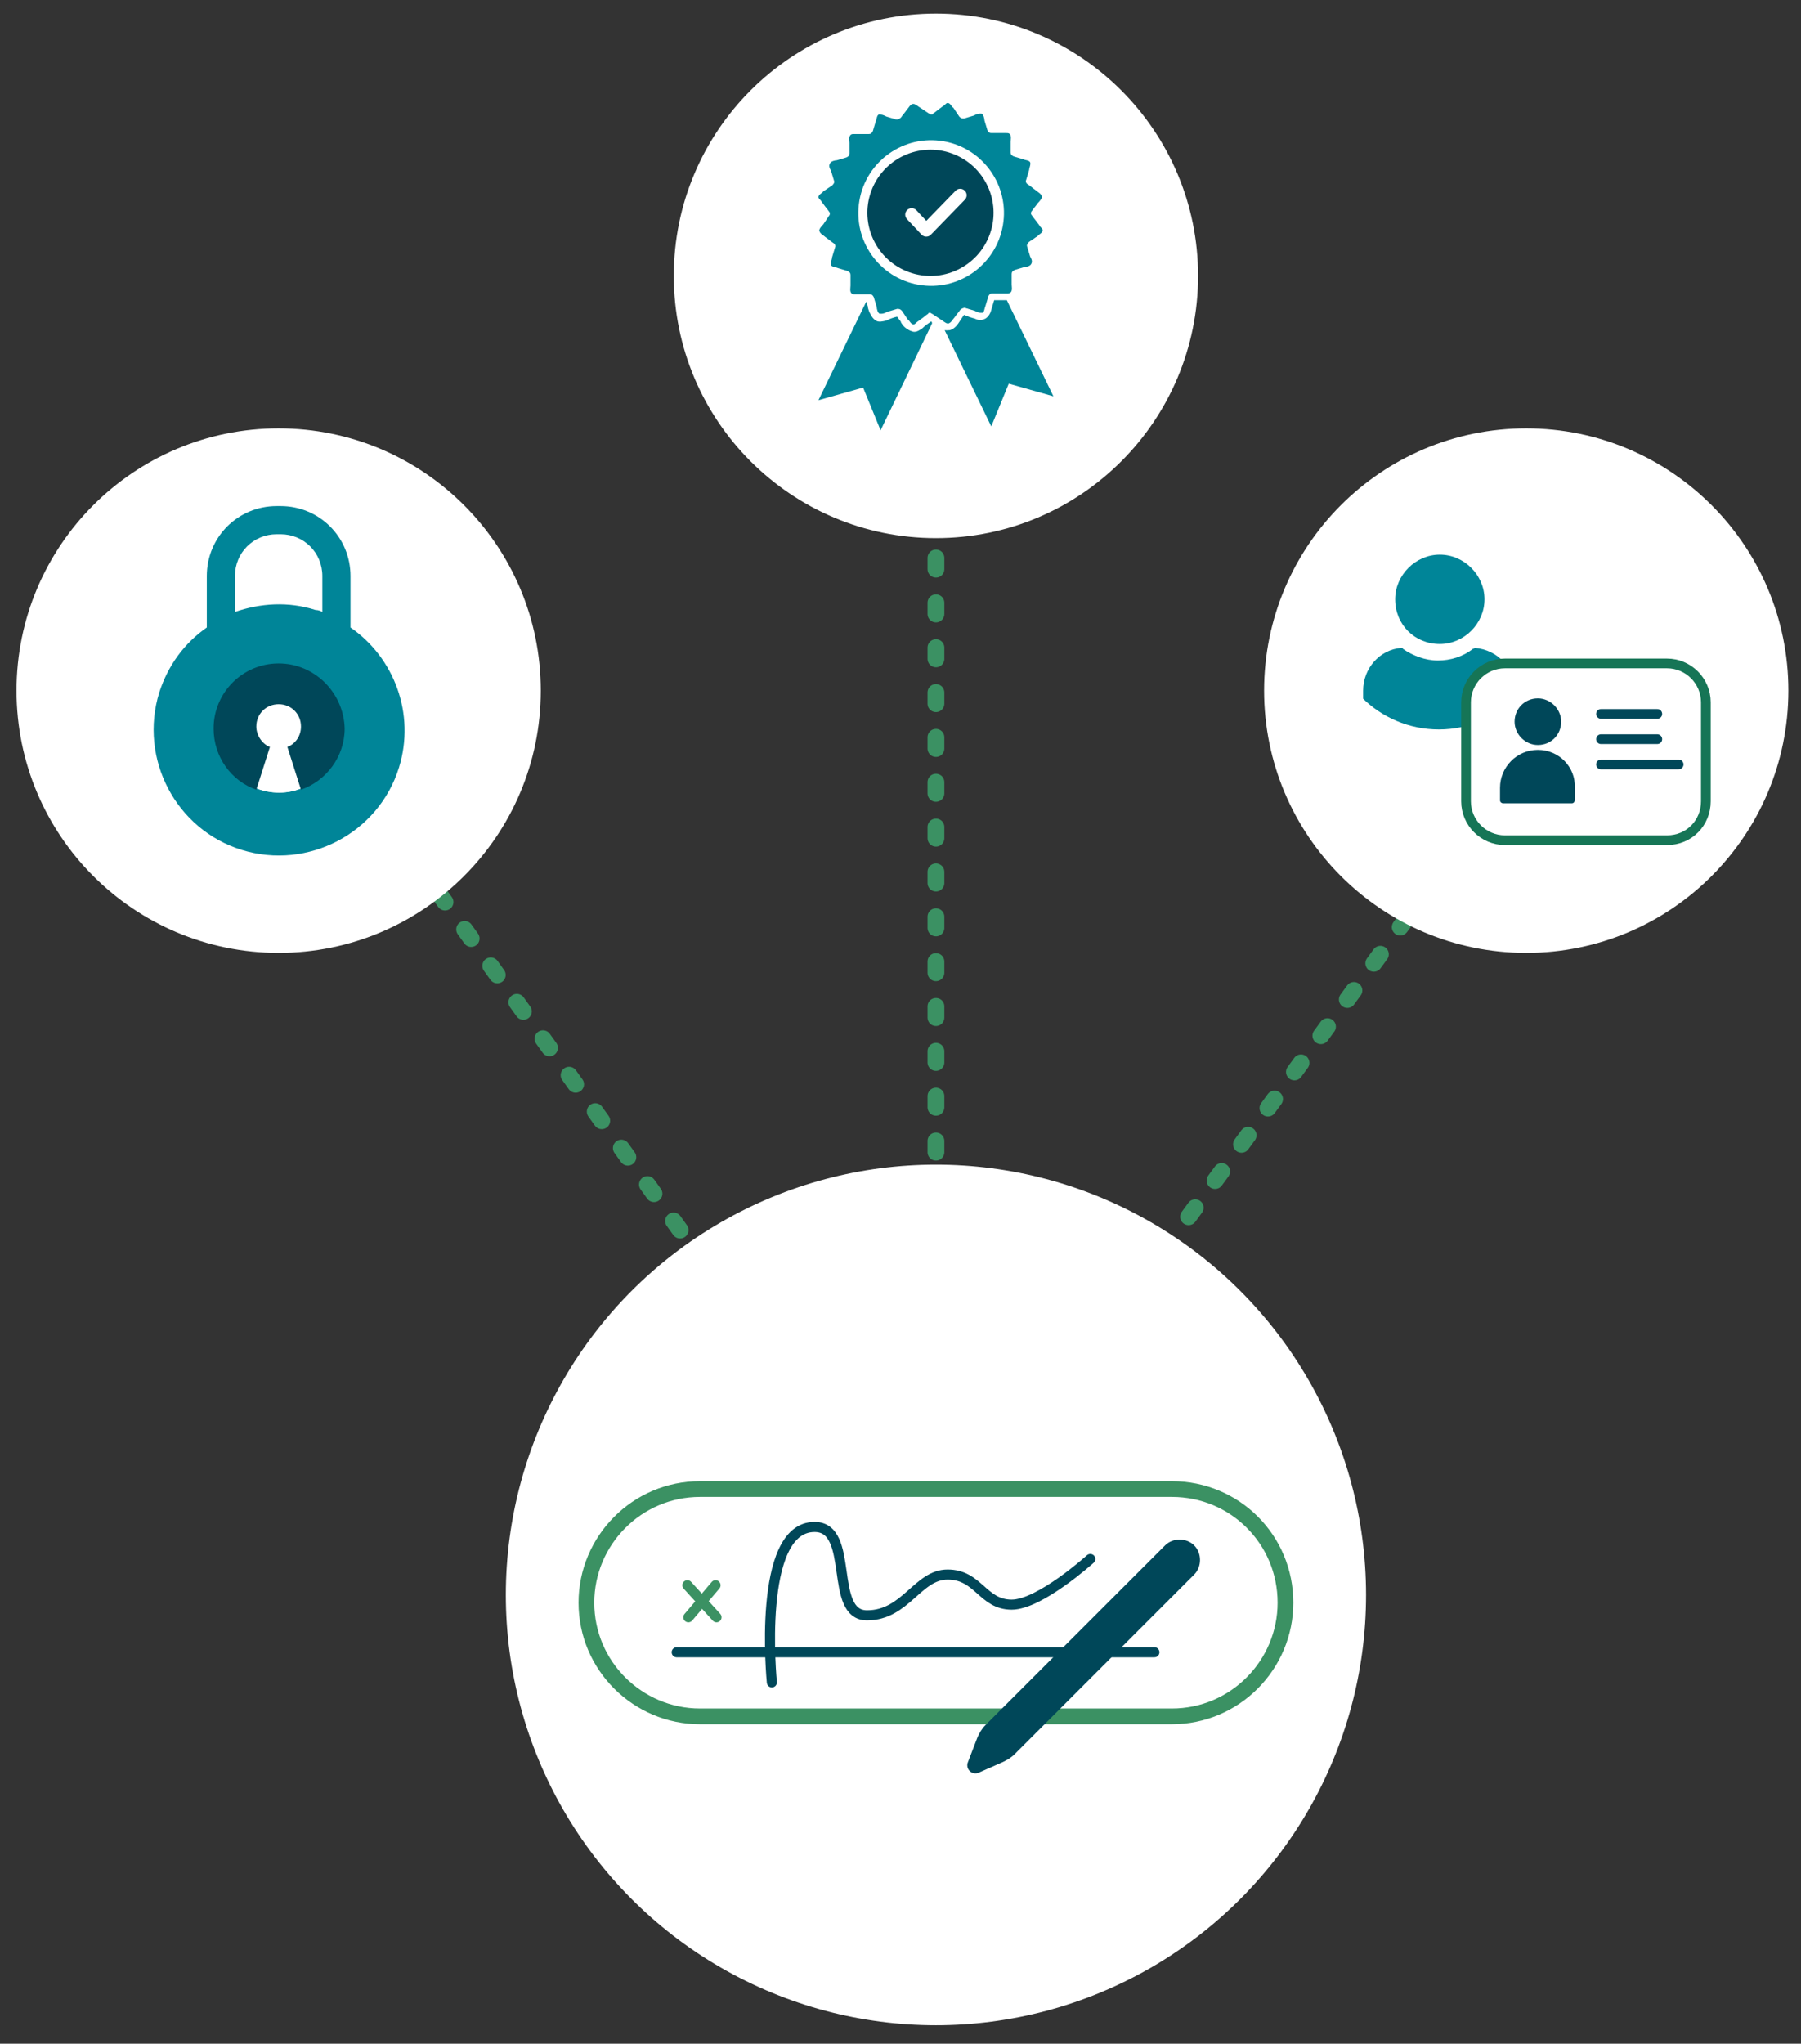 <?xml version="1.0" encoding="utf-8"?>
<!-- Generator: Adobe Illustrator 26.3.1, SVG Export Plug-In . SVG Version: 6.00 Build 0)  -->
<svg version="1.1" id="Layer_1" xmlns="http://www.w3.org/2000/svg" xmlns:xlink="http://www.w3.org/1999/xlink" x="0px" y="0px"
	 viewBox="0 0 185.5 210.4" style="enable-background:new 0 0 185.5 210.4;" xml:space="preserve">
<rect x="0" y="0" width="185.5" height="210.4" fill="#333333" stroke="none"/>
<line style="fill:none;stroke:#3B9163;stroke-width:1.732;stroke-linecap:round;stroke-linejoin:round;stroke-miterlimit:10;stroke-dasharray:1.154,3.463;" x1="96.4" y1="141.7" x2="96.4" y2="48.7"/>
<line style="fill:none;stroke:#3B9163;stroke-width:1.732;stroke-linecap:round;stroke-linejoin:round;stroke-miterlimit:10;stroke-dasharray:1.154,3.463;" x1="83.5" y1="145.4" x2="29.3" y2="69.8"/>
<line style="fill:none;stroke:#3B9163;stroke-width:1.732;stroke-linecap:round;stroke-linejoin:round;stroke-miterlimit:10;stroke-dasharray:1.154,3.463;" x1="108.8" y1="143.9" x2="163.7" y2="68.8"/>
<circle style="fill:#FFFFFF;" cx="96.4" cy="164.2" r="44.3"/>
<path style="fill:#FFFFFF;stroke:#3B9163;stroke-width:1.62;stroke-miterlimit:10;" d="M120.7,153.3H72.1
	c-6.5,0-11.7,5.3-11.7,11.7v0c0,6.5,5.3,11.7,11.7,11.7h48.6c6.5,0,11.7-5.3,11.7-11.7v0C132.4,158.5,127.2,153.3,120.7,153.3z"/>
<circle style="fill:#FFFFFF;" cx="28.7" cy="71.1" r="27"/>
<circle style="fill:#FFFFFF;" cx="96.4" cy="28.4" r="27"/>
<g>
	<path style="fill:#008598;" d="M36.1,64.6v-5.3c0-4-3.2-7.2-7.2-7.2h-0.4c-4,0-7.2,3.2-7.2,7.2v5.3c-2.3,1.6-4,3.9-4.9,6.7
		c-2.1,6.8,1.7,14.1,8.5,16.2c6.8,2.1,14.1-1.7,16.2-8.5C42.8,73.5,40.6,67.7,36.1,64.6z M24.2,59.3c0-2.4,1.9-4.3,4.3-4.3h0.4
		c2.4,0,4.3,1.9,4.3,4.3V63c-0.2-0.1-0.4-0.2-0.7-0.2c-2.8-0.9-5.7-0.7-8.3,0.2V59.3z M28.8,81.6c-3.6,0-6.5-3-6.5-6.6
		s3.2-6.5,6.8-6.5s5.9,2.8,5.9,6.4C34.9,78.5,32.4,81.6,28.8,81.6z"/>
	<circle style="fill:#FFFFFF;" cx="28.7" cy="75.3" r="6.3"/>
	<path style="fill:#004759;" d="M28.7,68.3c-3.7,0-6.7,3-6.7,6.7c0,2.9,1.8,5.4,4.4,6.3l1.4-4.4c-0.8-0.3-1.4-1.2-1.4-2.1
		c0-1.3,1-2.3,2.3-2.3s2.3,1,2.3,2.3c0,1-0.6,1.8-1.4,2.1l1.4,4.4c2.6-0.9,4.5-3.4,4.5-6.3C35.4,71.3,32.4,68.3,28.7,68.3z"/>
</g>
<path style="fill:none;stroke:#004759;stroke-width:1.039;stroke-linecap:round;stroke-linejoin:round;stroke-miterlimit:10;" d="
	M79.5,173.2c0,0-1.6-16,4.4-16c4.2,0,1.4,9.1,5.4,9.1s5.2-4.2,8.3-4.2c3.2,0,3.6,3.1,6.6,3.1c2.9,0,8.1-4.7,8.1-4.7"/>
<line style="fill:none;stroke:#004759;stroke-width:1.039;stroke-linecap:round;stroke-linejoin:round;stroke-miterlimit:10;" x1="69.7" y1="170.1" x2="118.9" y2="170.1"/>
<g>
	<path style="fill:#004759;" d="M103.3,181.4l-2.5,1.1c-0.7,0.3-1.4-0.4-1.1-1.1l1-2.6c0.2-0.4,0.4-0.8,0.8-1.2l18.5-18.5
		c0.8-0.8,2.2-0.8,3,0l0,0c0.8,0.8,0.8,2.2,0,3l-18.5,18.5C104.1,181,103.7,181.2,103.3,181.4z"/>
</g>
<line style="fill:none;stroke:#3B9163;stroke-width:1.039;stroke-linecap:round;stroke-linejoin:round;stroke-miterlimit:10;" x1="70.8" y1="163.2" x2="73.8" y2="166.5"/>
<line style="fill:none;stroke:#3B9163;stroke-width:1.039;stroke-linecap:round;stroke-linejoin:round;stroke-miterlimit:10;" x1="73.7" y1="163.2" x2="70.9" y2="166.5"/>
<g>
	<g>
		<path style="fill:#008598;" d="M103.7,30.9c-0.1,0-0.1,0-0.2,0c-0.4,0-0.7,0-1.1,0c-0.1,0.3-0.2,0.7-0.3,1
			c-0.1,0.4-0.3,0.7-0.6,0.9c-0.4,0.2-0.7,0.2-1.1,0c-0.4-0.1-0.7-0.2-1.1-0.4c-0.2,0.3-0.4,0.6-0.6,0.9c-0.2,0.3-0.5,0.6-0.9,0.7
			c-0.2,0-0.4,0-0.5,0l4.8,9.9l1.8-4.4l4.6,1.3L103.7,30.9z"/>
		<path style="fill:#008598;" d="M95.9,33.1c-0.3,0.2-0.6,0.4-0.9,0.7c-0.3,0.2-0.7,0.5-1.1,0.3c-0.4-0.1-0.6-0.4-0.9-0.7
			c-0.2-0.3-0.4-0.5-0.6-0.8c-0.4,0.1-0.7,0.2-1.1,0.4c-0.4,0.1-0.8,0.2-1.1,0c-0.3-0.2-0.5-0.5-0.6-0.9c-0.1-0.3-0.2-0.7-0.3-1
			c0,0-0.1,0-0.1,0l-4.9,10.1l4.6-1.3l1.8,4.4l5.3-11C96,33.1,95.9,33.1,95.9,33.1z"/>
	</g>
	<g>
		<path style="fill:#008598;" d="M94.1,33.7c-0.4,0-0.7-0.4-0.8-0.6L93.3,33l-0.6-0.9l-1.1,0.3c0,0-0.1,0-0.1,0.1
			c-0.2,0.1-0.4,0.1-0.6,0.1c-0.1,0-0.3,0-0.4-0.1c-0.3-0.2-0.4-0.5-0.5-0.8l0-0.1l-0.3-1l-1.1,0c0,0-0.3,0-0.4,0
			c-0.1,0-0.4,0-0.7-0.2c-0.3-0.3-0.3-0.7-0.2-0.9c0,0,0-0.1,0-0.1v-1.1l-1-0.3l-0.1,0c-0.2-0.1-0.6-0.2-0.8-0.4
			c-0.2-0.3-0.1-0.7,0-1c0,0,0-0.1,0.1-0.1l0.3-1l-1-0.7c-0.2-0.1-0.5-0.3-0.6-0.7c-0.1-0.4,0.2-0.7,0.4-1c0,0,0.1-0.1,0.1-0.1
			l0.6-0.9L85,21.6l-0.6-0.9c-0.1-0.2-0.3-0.3-0.3-0.6c0-0.4,0.4-0.7,0.6-0.8l0.1-0.1l0.9-0.6l-0.3-1.1c0,0,0-0.1-0.1-0.1
			c-0.1-0.2-0.2-0.6,0-1c0.2-0.3,0.5-0.4,0.8-0.5l0.1,0l1-0.3l0-1.1l0-0.1c0-0.2,0-0.6,0.2-0.9c0.2-0.2,0.6-0.2,0.7-0.2
			c0.1,0,0.2,0,0.3,0c0,0,0.1,0,0.1,0h1.1l0.3-1l0-0.1c0.1-0.2,0.2-0.6,0.4-0.8c0.1-0.1,0.2-0.1,0.4-0.1c0.2,0,0.4,0.1,0.6,0.2
			c0,0,0.1,0,0.1,0.1l1,0.3l0.7-1c0.1-0.2,0.3-0.5,0.7-0.6l0.1,0l0.1,0c0.3,0,0.6,0.2,0.8,0.4c0,0,0.1,0.1,0.1,0.1l0.9,0.6l0.3-0.3
			l0.8-0.6c0.2-0.1,0.3-0.3,0.6-0.3c0.4,0,0.7,0.4,0.8,0.6l0.7,1l0.5-0.1l0.6-0.2c0,0,0.1,0,0.1-0.1c0.2-0.1,0.4-0.1,0.6-0.1
			c0.1,0,0.3,0,0.4,0.1c0.3,0.2,0.4,0.5,0.5,0.8l0,0.1l0.3,1l1.1,0c0,0,0.3,0,0.4,0c0.1,0,0.4,0,0.7,0.2c0.3,0.3,0.2,0.7,0.2,0.9
			c0,0,0,0.1,0,0.1v1.1l1,0.3l0.1,0c0.2,0.1,0.6,0.2,0.8,0.4c0.2,0.3,0.1,0.7,0,1c0,0,0,0.1,0,0.1l-0.3,1l0.8,0.6l0.1,0.1
			c0.2,0.1,0.5,0.3,0.6,0.7c0.1,0.4-0.2,0.7-0.4,1c0,0-0.1,0.1-0.1,0.1l-0.6,0.8l0.5,0.8l0.3,0.4c0.1,0.2,0.3,0.3,0.3,0.6
			c0,0.4-0.4,0.7-0.6,0.8l-1,0.7l0.3,1.1c0,0,0,0.1,0.1,0.1c0.1,0.2,0.2,0.6,0.1,1c-0.2,0.3-0.5,0.4-0.8,0.5l-0.1,0l-1,0.3l0,1.1
			l0,0.1c0,0.2,0,0.6-0.2,0.9c-0.2,0.2-0.6,0.2-0.7,0.2l0,0c-0.1,0-0.2,0-0.3,0c0,0-0.1,0-0.1,0h-1.1l-0.2,0.6l-0.1,0.4l0,0.1
			c-0.1,0.2-0.2,0.6-0.4,0.8c-0.1,0.1-0.2,0.1-0.4,0.1c-0.2,0-0.4-0.1-0.6-0.2c0,0-0.1,0-0.1-0.1l-1-0.3l-0.3,0.4l-0.3,0.4L98.5,33
			c-0.1,0.2-0.3,0.5-0.7,0.6l-0.1,0l-0.1,0c-0.3,0-0.6-0.2-0.8-0.4c0,0-0.1-0.1-0.1-0.1l-0.9-0.6l-0.7,0.6l-0.4,0.3
			C94.6,33.5,94.4,33.6,94.1,33.7L94.1,33.7z"/>
		<path style="fill:#FFFFFF;" d="M97.6,10.6c0.3,0,0.4,0.4,0.6,0.5c0.2,0.3,0.4,0.6,0.6,0.9c0.1,0.1,0.2,0.2,0.4,0.2
			c0,0,0.1,0,0.1,0c0.3-0.1,0.7-0.2,1-0.3c0.2-0.1,0.4-0.2,0.6-0.2c0.1,0,0.1,0,0.2,0c0.2,0.1,0.3,0.5,0.3,0.7
			c0.1,0.3,0.2,0.7,0.3,1c0.1,0.2,0.2,0.3,0.4,0.3c0.4,0,0.7,0,1.1,0c0.1,0,0.2,0,0.4,0c0.2,0,0.3,0,0.4,0.1
			c0.2,0.2,0.1,0.6,0.1,0.8c0,0.4,0,0.7,0,1.1c0,0.2,0.1,0.3,0.3,0.4c0.3,0.1,0.7,0.2,1,0.3c0.2,0.1,0.6,0.1,0.7,0.3
			c0.1,0.2-0.1,0.6-0.1,0.8c-0.1,0.3-0.2,0.7-0.3,1c-0.1,0.2,0,0.4,0.2,0.5c0.3,0.2,0.5,0.4,0.8,0.6c0.2,0.2,0.5,0.3,0.6,0.6
			c0.1,0.2-0.3,0.6-0.4,0.7c-0.2,0.3-0.4,0.5-0.6,0.8c-0.1,0.1-0.2,0.3,0,0.5c0.2,0.3,0.4,0.5,0.6,0.8c0.1,0.1,0.2,0.3,0.3,0.4
			c0.1,0.1,0.2,0.2,0.2,0.3c0,0.3-0.4,0.4-0.5,0.6c-0.3,0.2-0.6,0.4-0.9,0.6c-0.1,0.1-0.3,0.3-0.2,0.5c0.1,0.3,0.2,0.7,0.3,1
			c0.1,0.2,0.3,0.5,0.1,0.8c-0.1,0.2-0.5,0.3-0.7,0.3c-0.3,0.1-0.7,0.2-1,0.3c-0.2,0.1-0.3,0.2-0.3,0.4c0,0.4,0,0.7,0,1.1
			c0,0.2,0.1,0.6-0.1,0.8c-0.1,0.1-0.2,0.1-0.4,0.1c-0.1,0-0.3,0-0.4,0c-0.4,0-0.7,0-1.1,0c-0.2,0-0.3,0.1-0.4,0.3
			c-0.1,0.3-0.2,0.7-0.3,1c-0.1,0.2-0.1,0.6-0.3,0.7c-0.1,0-0.1,0-0.2,0c-0.2,0-0.4-0.1-0.6-0.2c-0.3-0.1-0.7-0.2-1-0.3
			c0,0-0.1,0-0.1,0c-0.1,0-0.3,0.1-0.4,0.2c-0.2,0.3-0.4,0.5-0.6,0.8c-0.2,0.2-0.3,0.5-0.6,0.6c0,0,0,0-0.1,0
			c-0.2,0-0.5-0.3-0.7-0.4c-0.3-0.2-0.6-0.4-0.9-0.6c-0.1,0-0.1-0.1-0.2-0.1c-0.1,0-0.2,0-0.2,0.1c-0.3,0.2-0.5,0.4-0.8,0.6
			c-0.1,0.1-0.3,0.2-0.4,0.3c-0.1,0.1-0.2,0.2-0.3,0.2c0,0,0,0,0,0c-0.3,0-0.4-0.4-0.6-0.5c-0.2-0.3-0.4-0.6-0.6-0.9
			c-0.1-0.1-0.2-0.2-0.4-0.2c0,0-0.1,0-0.1,0c-0.3,0.1-0.7,0.2-1,0.3c-0.2,0.1-0.4,0.2-0.6,0.2c-0.1,0-0.1,0-0.2,0
			c-0.2-0.1-0.3-0.5-0.3-0.7c-0.1-0.3-0.2-0.7-0.3-1c-0.1-0.2-0.2-0.3-0.4-0.3c-0.4,0-0.7,0-1.1,0c-0.1,0-0.2,0-0.4,0
			c-0.2,0-0.3,0-0.4-0.1c-0.2-0.2-0.1-0.6-0.1-0.8c0-0.4,0-0.7,0-1.1c0-0.2-0.1-0.3-0.3-0.4c-0.3-0.1-0.7-0.2-1-0.3
			c-0.2-0.1-0.6-0.1-0.7-0.3c-0.1-0.2,0.1-0.6,0.1-0.8c0.1-0.3,0.2-0.7,0.3-1c0.1-0.2,0-0.4-0.2-0.5c-0.3-0.2-0.5-0.4-0.8-0.6
			c-0.2-0.2-0.5-0.3-0.6-0.6c-0.1-0.2,0.3-0.6,0.4-0.7c0.2-0.3,0.4-0.6,0.6-0.9c0.1-0.1,0.1-0.3,0-0.4c-0.2-0.3-0.4-0.5-0.6-0.8
			c-0.1-0.1-0.2-0.3-0.3-0.4c-0.1-0.1-0.2-0.2-0.2-0.3c0-0.3,0.4-0.4,0.5-0.6c0.3-0.2,0.6-0.4,0.9-0.6c0.1-0.1,0.3-0.3,0.2-0.5
			c-0.1-0.3-0.2-0.7-0.3-1c-0.1-0.2-0.3-0.5-0.1-0.8c0.1-0.2,0.5-0.3,0.7-0.3c0.3-0.1,0.7-0.2,1-0.3c0.2-0.1,0.3-0.2,0.3-0.4
			c0-0.4,0-0.7,0-1.1c0-0.2-0.1-0.6,0.1-0.8c0.1-0.1,0.2-0.1,0.4-0.1c0.1,0,0.3,0,0.4,0c0.4,0,0.7,0,1.1,0c0.2,0,0.3-0.1,0.4-0.3
			c0.1-0.3,0.2-0.7,0.3-1c0.1-0.2,0.1-0.6,0.3-0.7c0.1,0,0.1,0,0.2,0c0.2,0,0.4,0.1,0.6,0.2c0.3,0.1,0.7,0.2,1,0.3c0,0,0.1,0,0.1,0
			c0.1,0,0.3-0.1,0.4-0.2c0.2-0.3,0.4-0.5,0.6-0.8c0.2-0.2,0.3-0.5,0.6-0.6c0,0,0,0,0.1,0c0.2,0,0.5,0.3,0.7,0.4
			c0.3,0.2,0.6,0.4,0.9,0.6c0.1,0,0.1,0.1,0.2,0.1c0.1,0,0.2,0,0.2-0.1c0.3-0.2,0.5-0.4,0.8-0.6c0.1-0.1,0.3-0.2,0.4-0.3
			C97.4,10.7,97.5,10.6,97.6,10.6C97.6,10.6,97.6,10.6,97.6,10.6 M97.6,9.8L97.6,9.8L97.6,9.8L97.6,9.8c-0.4,0-0.6,0.2-0.8,0.3
			l-0.5,0.3l-0.5,0.3l0,0l-0.6-0.4c0,0-0.1,0-0.1-0.1c-0.2-0.2-0.6-0.5-1-0.5c-0.1,0-0.2,0-0.3,0.1c-0.5,0.2-0.7,0.5-0.9,0.8
			c0,0-0.1,0.1-0.1,0.1l-0.4,0.6l-0.8-0.2c0,0-0.1,0-0.1,0c-0.2-0.1-0.4-0.2-0.7-0.2c-0.2,0-0.4,0.1-0.6,0.2c-0.4,0.3-0.5,0.7-0.6,1
			c0,0,0,0.1,0,0.1l-0.2,0.7h-0.8c0,0-0.1,0-0.1,0c-0.1,0-0.2,0-0.3,0c-0.4,0-0.7,0.1-1,0.4c-0.4,0.4-0.3,0.9-0.3,1.2
			c0,0,0,0.1,0,0.1v0.8l-0.2,0.1l-0.5,0.2c0,0-0.1,0-0.1,0c-0.3,0.1-0.8,0.2-1,0.7c-0.3,0.5-0.1,1,0,1.3c0,0,0,0.1,0,0.1l0.2,0.7
			l0,0.1L84.6,19l-0.1,0c-0.3,0.2-0.8,0.5-0.8,1.2c0,0.4,0.2,0.6,0.3,0.8l0.2,0.2l0.2,0.2l0.3,0.5l0,0l-0.4,0.6c0,0,0,0.1-0.1,0.1
			c-0.2,0.3-0.7,0.8-0.5,1.4c0.2,0.5,0.5,0.7,0.8,0.9c0,0,0.1,0.1,0.1,0.1l0.6,0.4l-0.1,0.2l-0.2,0.5c0,0,0,0.1,0,0.1
			c-0.1,0.3-0.4,0.8,0,1.4c0.3,0.4,0.7,0.5,1,0.6c0,0,0.1,0,0.1,0l0.5,0.2l0.2,0.1v0.8c0,0,0,0.1,0,0.1c0,0.3-0.1,0.9,0.4,1.2
			c0.4,0.3,0.8,0.3,1,0.3c0.1,0,0.2,0,0.2,0c0,0,0.1,0,0.1,0h0.8l0.2,0.7c0,0,0,0.1,0,0.1c0.1,0.3,0.2,0.8,0.7,1
			c0.2,0.1,0.4,0.1,0.6,0.1c0.3,0,0.5-0.1,0.7-0.2c0,0,0.1,0,0.1,0l0.8-0.2l0.5,0.7l0,0.1c0.2,0.3,0.5,0.8,1.2,0.8
			c0.4,0,0.6-0.2,0.8-0.3l0.4-0.3l0.1-0.1l0.3-0.2l0.2-0.2l0.1,0.1l0.5,0.4c0,0,0.1,0,0.1,0.1c0.2,0.2,0.6,0.5,1,0.5
			c0.1,0,0.2,0,0.3-0.1c0.5-0.2,0.7-0.5,0.9-0.8c0,0,0.1-0.1,0.1-0.1l0.4-0.6l0.8,0.2c0,0,0.1,0,0.1,0c0.2,0.1,0.4,0.2,0.7,0.2
			c0.2,0,0.4-0.1,0.6-0.2c0.4-0.3,0.5-0.7,0.6-1c0,0,0-0.1,0-0.1l0.2-0.5l0.1-0.3h0.8c0,0,0.1,0,0.1,0c0.1,0,0.2,0,0.3,0
			c0.4,0,0.7-0.1,1-0.4c0.4-0.4,0.3-0.9,0.3-1.2c0,0,0-0.1,0-0.1v-0.8l0.2-0.1l0.6-0.2c0,0,0.1,0,0.1,0c0.3-0.1,0.8-0.2,1-0.7
			c0.3-0.5,0.1-1,0-1.3c0,0,0-0.1,0-0.1l-0.1-0.3l-0.1-0.5l0.7-0.5l0.1,0c0.3-0.2,0.8-0.5,0.8-1.2c0-0.4-0.2-0.6-0.3-0.8l-0.3-0.5
			l-0.4-0.5l0.4-0.6c0,0,0-0.1,0.1-0.1c0.2-0.3,0.7-0.8,0.5-1.4c-0.2-0.5-0.5-0.7-0.8-0.9c0,0-0.1-0.1-0.1-0.1l-0.5-0.4l-0.1,0
			l0.1-0.4l0.1-0.3c0,0,0-0.1,0-0.1c0.1-0.3,0.4-0.8,0-1.4c-0.3-0.4-0.7-0.5-1-0.6c0,0-0.1,0-0.1,0l-0.1,0l-0.7-0.2v-0.8
			c0,0,0-0.1,0-0.1c0-0.3,0.1-0.9-0.4-1.2c-0.4-0.3-0.8-0.3-1-0.3c-0.1,0-0.2,0-0.2,0c0,0-0.1,0-0.1,0h-0.8l-0.1-0.2l-0.2-0.6
			c0,0,0-0.1,0-0.1c-0.1-0.3-0.2-0.8-0.7-1c-0.2-0.1-0.4-0.1-0.6-0.1c-0.3,0-0.5,0.1-0.7,0.2c0,0-0.1,0-0.1,0l-0.8,0.2l-0.5-0.7
			l0-0.1C98.6,10.3,98.3,9.8,97.6,9.8L97.6,9.8z"/>
	</g>
	
		<ellipse transform="matrix(0.171 -0.985 0.985 0.171 57.936 112.648)" style="fill:#FFFFFF;" cx="95.9" cy="21.9" rx="7.5" ry="7.5"/>
	
		<ellipse transform="matrix(0.34 -0.94 0.94 0.34 42.646 104.609)" style="fill:#004759;" cx="95.9" cy="21.9" rx="6.5" ry="6.5"/>
</g>
<polyline style="fill:none;stroke:#FFFFFF;stroke-width:1.329;stroke-linecap:round;stroke-linejoin:round;stroke-miterlimit:10;" points="
	93.9,22.1 95.4,23.7 98.9,20.1 "/>
<circle style="fill:#FFFFFF;" cx="157.2" cy="71.1" r="27"/>
<g>
	<defs>
		<circle id="SVGID_00000038385944129560036170000011416831830558711974_" cx="148.2" cy="63.9" r="11.2"/>
	</defs>
	<clipPath id="SVGID_00000183245409662466669200000005180524976046974911_">
		<use xlink:href="#SVGID_00000038385944129560036170000011416831830558711974_"  style="overflow:visible;"/>
	</clipPath>
	<path style="clip-path:url(#SVGID_00000183245409662466669200000005180524976046974911_);fill:#008598;" d="M148.3,66.3
		c2.5,0,4.6-2.1,4.6-4.6c0-2.5-2.1-4.6-4.6-4.6c-2.5,0-4.6,2.1-4.6,4.6C143.7,64.3,145.7,66.3,148.3,66.3z M156,71.1v1.5
		c0,0.2-0.2,0.5-0.4,0.6c-0.8,0.4-3.3,2.8-7.7,2.8c-4.4,0-6.3-2.4-7.1-2.8c-0.2-0.1-0.4-0.4-0.4-0.6v-1.5c0-2.3,1.7-4.2,3.9-4.4
		c0.1,0,0.2,0,0.2,0.1c1,0.7,2.3,1.2,3.6,1.2c1.3,0,2.6-0.4,3.6-1.2c0.1,0,0.2-0.1,0.2-0.1C154.3,66.9,156,68.8,156,71.1z"/>
</g>
<path style="fill:#FFFFFF;stroke:#167556;stroke-miterlimit:10;" d="M171.7,86.5H155c-2.2,0-4-1.8-4-4V72.3c0-2.2,1.8-4,4-4h16.7
	c2.2,0,4,1.8,4,4v10.2C175.7,84.7,174,86.5,171.7,86.5z"/>
<g>
	<path style="fill:#004759;" d="M158.4,76.7c1.4,0,2.4-1.1,2.4-2.4s-1.1-2.4-2.4-2.4c-1.4,0-2.4,1.1-2.4,2.4S157.1,76.7,158.4,76.7z
		"/>
	<path style="fill:#004759;" d="M158.4,77.2c-2.2,0-3.9,1.8-3.9,3.9v1.3c0,0.2,0.2,0.3,0.3,0.3h7.1c0.2,0,0.3-0.2,0.3-0.3v-1.3
		C162.3,79,160.6,77.2,158.4,77.2z"/>
</g>
<line style="fill:none;stroke:#004759;stroke-linecap:round;stroke-linejoin:round;stroke-miterlimit:10;" x1="164.9" y1="73.5" x2="170.7" y2="73.5"/>
<line style="fill:none;stroke:#004759;stroke-linecap:round;stroke-linejoin:round;stroke-miterlimit:10;" x1="164.9" y1="76.1" x2="170.7" y2="76.1"/>
<line style="fill:none;stroke:#004759;stroke-linecap:round;stroke-linejoin:round;stroke-miterlimit:10;" x1="164.9" y1="78.7" x2="172.9" y2="78.7"/>
</svg>
